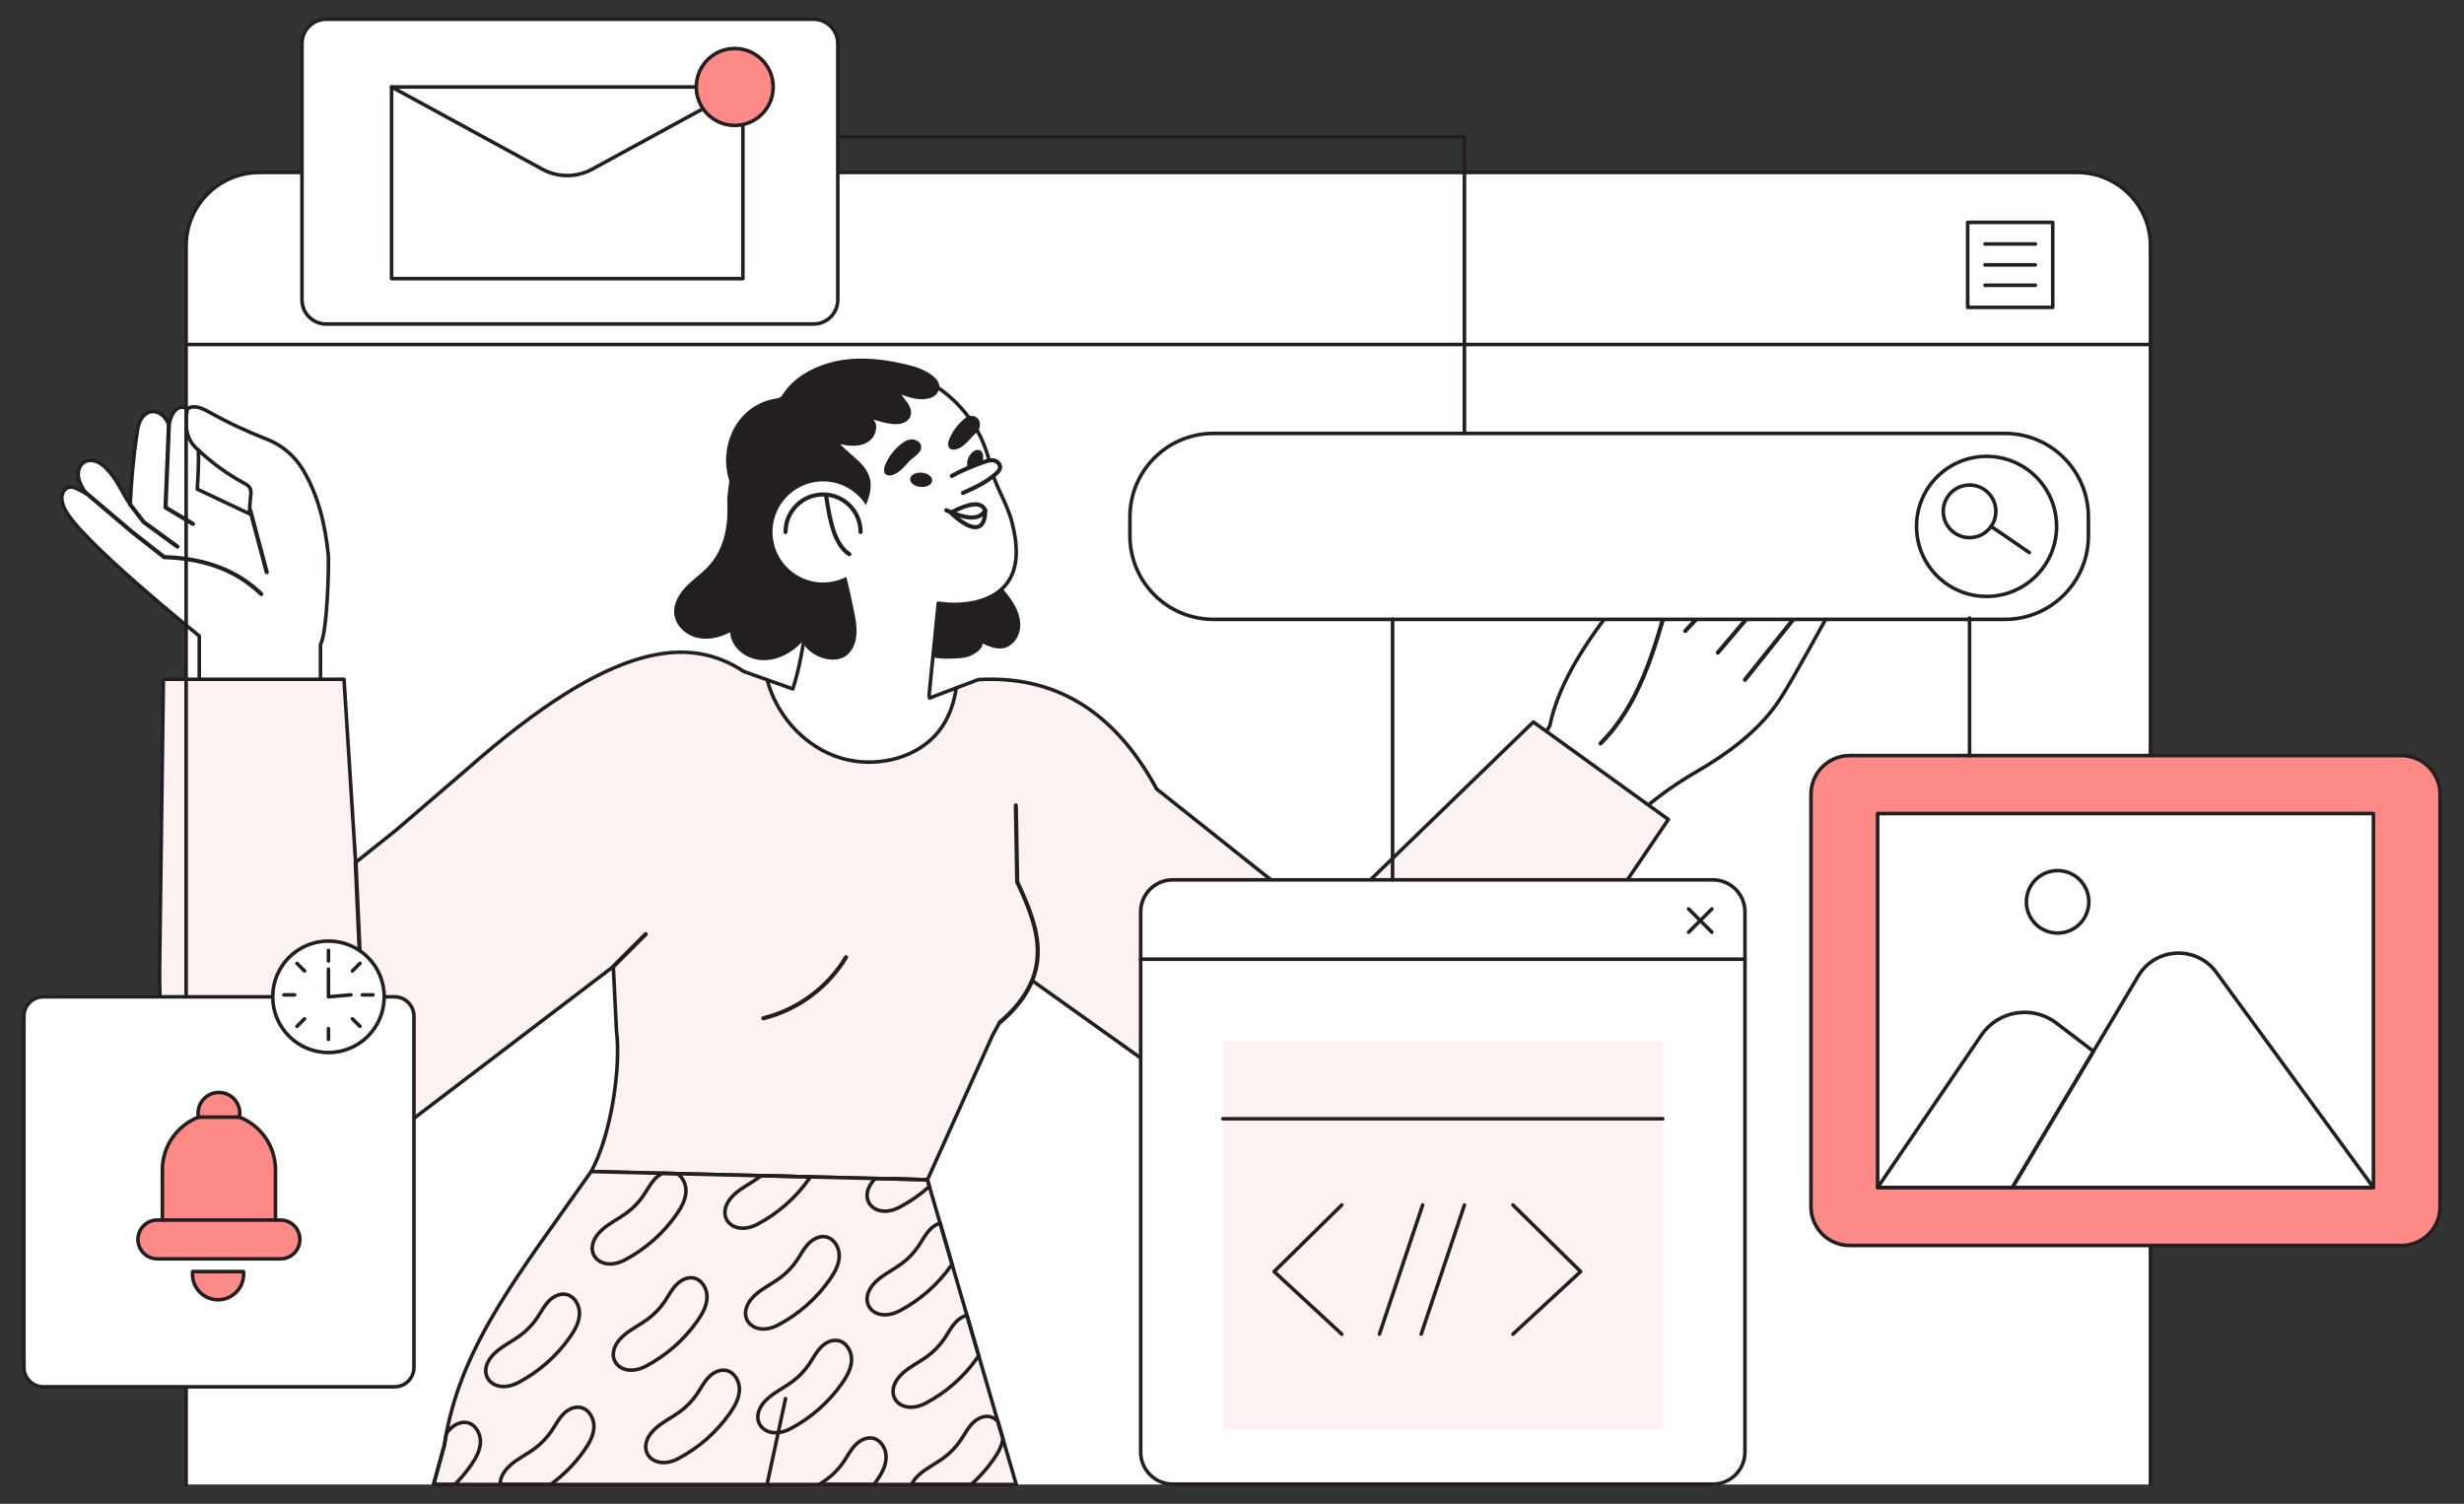 <svg xmlns="http://www.w3.org/2000/svg" viewBox="0 0 3440.89 2100"><rect x="0" y="0" width="3440.89" height="2100" fill="#333333" stroke="none"/><path fill="#fff" d="M259.94,2073.1V461.4V343.12c0-56.51,45.97-102.32,102.67-102.32h2537.76c56.71,0,102.67,45.81,102.67,102.32   V2073.1H259.94z" class="colorffffff svgShape"></path><path fill="#fff" d="M2545.11,827.72c-5.13-1.22-9.87,0.87-14.04,4.28c1.07-1.5,2.13-2.97,3.2-4.48    c6.39-8.95,12.92-18.47,14.06-29.4c1.13-10.93-5.27-23.47-16.14-25.12c-9.74-1.48-18.2,5.76-25.03,13.17    c0.72-1.52,1.42-3.04,2.09-4.59c3.97-9.23,6.06-21.97-2.26-27.61c-2.63-1.78-5.86-2.43-9.03-2.61    c-18.9-1.04-34.84,12.97-48.21,26.47c23.79-49.36-25.9-32.33-47.79-12.09c-20.04,18.53-39.26,37.86-57.85,57.81    c3.77-14.36,7.54-28.72,11.3-43.08c2.49-9.51,4.93-19.92,0.85-28.87c-4.07-8.95-17.8-13.6-23.85-5.85    c-21.75,27.88-43.51,55.75-65.26,83.63c-43.54,55.8-88.87,116.81-103.02,184.36c-12.09,19.07-22.94,38.93-32.41,59.43    l104.92,113.08c40.7-43.99,80.63-78.54,132.33-108.48c41.95-24.29,84.83-55.23,112.88-95.76c8.15-11.78,15.36-24.18,22.5-36.6    c15.11-26.31,29.93-52.79,44.45-79.43c3.57-6.55,7.21-13.42,7.49-20.88C2556.56,837.64,2552.37,829.45,2545.11,827.72z" class="colorffffff svgShape"></path><path fill="none" stroke="#231f1f" stroke-linecap="round" stroke-linejoin="round" stroke-miterlimit="10" stroke-width="4.998" d="M2545.11,827.72c-5.13-1.22-9.87,0.87-14.04,4.28c1.07-1.5,2.13-2.97,3.2-4.48    c6.39-8.95,12.92-18.47,14.06-29.4c1.13-10.93-5.27-23.47-16.14-25.12c-9.74-1.48-18.2,5.76-25.03,13.17    c0.72-1.52,1.42-3.04,2.09-4.59c3.97-9.23,6.06-21.97-2.26-27.61c-2.63-1.78-5.86-2.43-9.03-2.61    c-18.9-1.04-34.84,12.97-48.21,26.47c23.79-49.36-25.9-32.33-47.79-12.09c-20.04,18.53-39.26,37.86-57.85,57.81    c3.77-14.36,7.54-28.72,11.3-43.08c2.49-9.51,4.93-19.92,0.85-28.87c-4.07-8.95-17.8-13.6-23.85-5.85    c-21.75,27.88-43.51,55.75-65.26,83.63c-43.54,55.8-88.87,116.81-103.02,184.36c-12.09,19.07-22.94,38.93-32.41,59.43    l104.92,113.08c40.7-43.99,80.63-78.54,132.33-108.48c41.95-24.29,84.83-55.23,112.88-95.76c8.15-11.78,15.36-24.18,22.5-36.6    c15.11-26.31,29.93-52.79,44.45-79.43c3.57-6.55,7.21-13.42,7.49-20.88C2556.56,837.64,2552.37,829.45,2545.11,827.72z" class="colorStroke231f20 svgStroke"></path><line x1="2449.74" x2="2353.47" y1="777.82" y2="881.12" fill="none" stroke="#231f1f" stroke-linecap="round" stroke-linejoin="round" stroke-miterlimit="10" stroke-width="5.812" class="colorStroke231f20 svgStroke"></line><line x1="2534.27" x2="2436.77" y1="827.52" y2="949.28" fill="none" stroke="#231f1f" stroke-linecap="round" stroke-linejoin="round" stroke-miterlimit="10" stroke-width="5.812" class="colorStroke231f20 svgStroke"></line><line x1="2509.24" x2="2398.91" y1="781.58" y2="911.42" fill="none" stroke="#231f1f" stroke-linecap="round" stroke-linejoin="round" stroke-miterlimit="10" stroke-width="5.812" class="colorStroke231f20 svgStroke"></line><path fill="none" stroke="#231f1f" stroke-linecap="round" stroke-linejoin="round" stroke-miterlimit="10" stroke-width="5.812" d="M2329.81,837.78c-19.87,72.1-41.71,147.67-94.7,200.44" class="colorStroke231f20 svgStroke"></path><path fill="#fff" d="M458.4,774.61c-4.12-41.26-14-83.56-35.78-119.29c-11.47-18.82-28.68-33.51-49.18-41.59     c-27.5-10.84-53.75-22.78-80.26-37.68c-9.79-5.5-21.44-11.41-31.64-5.24c-2.97-1.73-6.29-2.54-9.69-1.8     c-5.92,1.28-9.99,6.78-12.36,12.35c-1.79,4.19-2.91,8.6-3.69,13.09c-0.46-1.65-0.99-3.29-1.7-4.87     c-4.12-9.31-14.24-16.83-24.15-14.47c-6.27,1.49-11.19,6.6-14.02,12.39c-2.83,5.79-3.86,12.27-4.8,18.64     c-4.7,31.89-7.76,64.03-9.17,96.24l-0.23,2.14c-10.01-14.45-16.66-31.55-28.48-45.11c-4.66-5.35-9.62-10.67-15.96-13.84     c-6.34-3.17-14.4-3.8-20.29,0.14c-6.45,4.32-8.73,13.07-7.47,20.73c1.26,7.66,5.39,14.5,9.54,21.07c0.38,0.6,0.76,1.18,1.14,1.78     c-3.79-2.33-7.7-4.49-11.76-6.42c-5.49-2.61-11.76-4.87-17.62,0.74c-1.44,1.37-2.55,3.08-3.26,4.93     c-2.64,6.9-0.64,14.09,2.09,20.6c17.51,41.79,188.61,178.99,188.61,178.99v78.91l169.28-2.55V899.8     C457.12,883.8,459.63,786.97,458.4,774.61z M340.9,674.78c2.79,1.52,5.72,3.09,7.5,5.72c2.67,3.96,2.05,9.18,1.48,13.92     c-0.92,7.63-1.35,15.42-1.28,23.22l-72.87-34.47l-0.27,0c1.35-18.13,1.91-36.32,1.68-54.5     C296.31,646.69,317.79,662.23,340.9,674.78z" class="colorffffff svgShape"></path><path fill="none" stroke="#231f1f" stroke-linecap="round" stroke-linejoin="round" stroke-miterlimit="10" stroke-width="4.998" d="M458.4,774.61c-4.12-41.26-14-83.56-35.78-119.29c-11.47-18.82-28.68-33.51-49.18-41.59     c-27.5-10.84-53.75-22.78-80.26-37.68c-9.79-5.5-21.44-11.41-31.64-5.24c-2.97-1.73-6.29-2.54-9.69-1.8     c-5.92,1.28-9.99,6.78-12.36,12.35c-1.79,4.19-2.91,8.6-3.69,13.09c-0.46-1.65-0.99-3.29-1.7-4.87     c-4.12-9.31-14.24-16.83-24.15-14.47c-6.27,1.49-11.19,6.6-14.02,12.39c-2.83,5.79-3.86,12.27-4.8,18.64     c-4.7,31.89-7.76,64.03-9.17,96.24l-0.23,2.14c-10.01-14.45-16.66-31.55-28.48-45.11c-4.66-5.35-9.62-10.67-15.96-13.84     c-6.34-3.17-14.4-3.8-20.29,0.14c-6.45,4.32-8.73,13.07-7.47,20.73c1.26,7.66,5.39,14.5,9.54,21.07c0.38,0.6,0.76,1.18,1.14,1.78     c-3.79-2.33-7.7-4.49-11.76-6.42c-5.49-2.61-11.76-4.87-17.62,0.74c-1.44,1.37-2.55,3.08-3.26,4.93     c-2.64,6.9-0.64,14.09,2.09,20.6c17.51,41.79,188.61,178.99,188.61,178.99v78.91l169.28-2.55V899.8     C457.12,883.8,459.63,786.97,458.4,774.61z M340.9,674.78c2.79,1.52,5.72,3.09,7.5,5.72c2.67,3.96,2.05,9.18,1.48,13.92     c-0.92,7.63-1.35,15.42-1.28,23.22l-72.87-34.47l-0.27,0c1.35-18.13,1.91-36.32,1.68-54.5     C296.31,646.69,317.79,662.23,340.9,674.78z" class="colorStroke231f20 svgStroke"></path><polyline fill="none" stroke="#231f20" stroke-linecap="round" stroke-linejoin="round" stroke-miterlimit="10" stroke-width="5.812" points="235.79 594.44 231.18 708.64 269.36 731.55"></polyline><polyline fill="none" stroke="#231f20" stroke-linecap="round" stroke-linejoin="round" stroke-miterlimit="10" stroke-width="5.812" points="247.72 763.37 200.63 729 181.74 704.51"></polyline><path fill="none" stroke="#231f1f" stroke-linecap="round" stroke-linejoin="round" stroke-miterlimit="10" stroke-width="5.812" d="M119.07,687.49l66.28,56.15l43.91,34.37c60.45,1.84,103.89,20.78,135.55,51.55" class="colorStroke231f20 svgStroke"></path><line x1="349.55" x2="372.46" y1="713.09" y2="799.01" fill="none" stroke="#231f1f" stroke-linecap="round" stroke-linejoin="round" stroke-miterlimit="10" stroke-width="5.812" class="colorStroke231f20 svgStroke"></line><path fill="none" stroke="#231f1f" stroke-linecap="round" stroke-linejoin="round" stroke-miterlimit="10" stroke-width="4.998" d="M277.14,628.68c-18.75-15.2-18.83-35.85-15.6-57.87" class="colorStroke231f20 svgStroke"></path><path fill="#fdf2f2" d="M2141.26,1008.22l-290.07,281.09l-235.98-187.48c-60.17-111.15-144.37-158.96-249.07-152.73l-67.85,25.63    l-189.53-12.04l-70.13-25.04c-75.15-49.18-180.44-45.39-387.57,137.47l-97.14,83.45l-57.3,45.78l-16.24-255.78H228.14    l-5.27,401.69c-0.72,54.9,4.15,109.75,15.08,163.56c4.59,22.6,9.79,42.47,16.24,54.54c45.58,85.27,120.68,111.08,256.17,44.9    l346.12-263.49c2.38,50.01,4.26,88.8,4.43,90.14c6.51,51-7.84,146.71-35.43,196.14l130.54,3.19l94.92,2.29l244.22,5.96    l90.87-201.6l4.34-7.93l5.31-9.65c2.99-2.52,5.83-5.04,8.53-7.58c18.46-17.23,30.27-34.37,37.14-51.43l282.83,201.81    c137.28,78.03,261.64,46.64,374.1-85.53l231.56-341.26L2141.26,1008.22z" class="colorc3c0ff svgShape"></path><path fill="none" stroke="#231f1f" stroke-linecap="round" stroke-linejoin="round" stroke-miterlimit="10" stroke-width="4.998" d="M1335.36,960.72l30.78-11.62c104.7-6.22,188.9,41.59,249.09,152.74l235.96,187.48l290.07-281.08    l188.55,136.11l-231.54,341.24c-112.46,132.18-236.83,163.57-374.11,85.54l-282.82-201.81c-6.88,17.05-18.69,34.2-37.14,51.44    c-2.69,2.53-5.54,5.05-8.54,7.58l-5.31,9.64l-4.33,7.93l-90.87,201.6l-244.22-5.96l-94.92-2.29l-130.54-3.18    c27.6-49.45,41.94-145.16,35.44-196.15c-0.16-1.33-2.06-40.14-4.44-90.15l-346.11,263.49c-135.5,66.17-210.58,40.37-256.17-44.89    c-6.43-12.07-11.65-31.95-16.23-54.55c-10.92-53.8-15.79-108.65-15.06-163.55l5.26-401.71h252.24l16.23,255.8l57.31-45.8    l97.12-83.46c207.15-182.84,312.43-186.63,387.58-137.47l32.65,11.67" class="colorStroke231f20 svgStroke"></path><path fill="#fdf2f2" d="M1419.16,2073.1H605.48l15.03-54.83c0.85-5.61,1.8-11.15,2.84-16.65c0-0.01,0-0.01,0-0.01     c24.41-127.88,103.12-224.84,202.13-365.57l99.69,2.44h0.01l20.52,0.51l14.45,0.35l102.91,2.51l68.62,1.67l90.74,2.2l72.73,1.78     l2.72,9.33l14.92,51.22l16.74,57.45l20.76,71.25v0.01l16.44,56.42l26.77,91.85l7,24.02L1419.16,2073.1z" class="colorc3c0ff svgShape"></path><path fill="none" stroke="#231f1f" stroke-linecap="round" stroke-linejoin="round" stroke-miterlimit="10" stroke-width="4.998" d="M1419.16,2073.1H605.48l15.03-54.83c0.85-5.61,1.8-11.15,2.84-16.65c0-0.01,0-0.01,0-0.01     c24.41-127.88,103.12-224.84,202.13-365.57l99.69,2.44h0.01l20.52,0.51l14.45,0.35l102.91,2.51l68.62,1.67l90.74,2.2l72.73,1.78     l2.72,9.33l14.92,51.22l16.74,57.45l20.76,71.25v0.01l16.44,56.42l26.77,91.85l7,24.02L1419.16,2073.1z" class="colorStroke231f20 svgStroke"></path><path fill="#f93d38" d="M858.53,1436.59" class="colorf99338 svgShape"></path><path fill="none" stroke="#231f1f" stroke-linecap="round" stroke-linejoin="round" stroke-miterlimit="10" stroke-width="5.812" d="M1418.57,1124.75l1.91,106.92c30.74,64.96,54,130.04-24.82,196.65" class="colorStroke231f20 svgStroke"></path><path fill="none" stroke="#231f1f" stroke-linecap="round" stroke-linejoin="round" stroke-miterlimit="10" stroke-width="5.812" d="M1181.44,1336.72c-25.16,42.16-67.71,73.58-115.41,85.22" class="colorStroke231f20 svgStroke"></path><line x1="856.47" x2="901.71" y1="1349.76" y2="1304.52" fill="none" stroke="#231f1f" stroke-linecap="round" stroke-linejoin="round" stroke-miterlimit="10" stroke-width="5.812" class="colorStroke231f20 svgStroke"></line><line x1="496.62" x2="508.56" y1="1204.35" y2="1469.22" fill="none" stroke="#231f1f" stroke-linecap="round" stroke-linejoin="round" stroke-miterlimit="10" stroke-width="5.812" class="colorStroke231f20 svgStroke"></line><line x1="1851.2" x2="1748.35" y1="1289.31" y2="1411.89" fill="none" stroke="#231f1f" stroke-linecap="round" stroke-linejoin="round" stroke-miterlimit="10" stroke-width="5.812" class="colorStroke231f20 svgStroke"></line><line x1="1071.28" x2="1096.97" y1="2072.57" y2="1953.09" fill="none" stroke="#231f1f" stroke-linecap="round" stroke-linejoin="round" stroke-miterlimit="10" stroke-width="4.998" class="colorStroke231f20 svgStroke"></line><path fill="none" stroke="#231f1f" stroke-linecap="round" stroke-linejoin="round" stroke-miterlimit="10" stroke-width="4.998" d="M829.4,1992.31c-0.23,12.01-6.43,23.06-13.32,32.88c-12.92,18.44-28.94,34.67-47.14,47.91h-70.4     c-0.31-8.15,3.76-17.69,13.92-26.8c10.27-9.22,23.04-15.16,34.14-23.38c9.13-6.75,17.1-15.04,23.5-24.42     c5.19-7.62,9.38-15.99,15.65-22.76c6.26-6.76,15.35-11.85,24.44-10.32C822.03,1967.42,829.64,1980.3,829.4,1992.31z" class="colorStroke231f20 svgStroke"></path><path fill="none" stroke="#231f1f" stroke-linecap="round" stroke-linejoin="round" stroke-miterlimit="10" stroke-width="4.998" d="M915.64,1994.56c10.28-9.22,23.04-15.16,34.14-23.37c9.12-6.75,17.1-15.05,23.5-24.42     c5.19-7.62,9.39-15.99,15.65-22.76c6.26-6.76,15.34-11.86,24.44-10.33c11.84,1.99,19.45,14.88,19.22,26.88     c-0.23,12.01-6.43,23.05-13.32,32.89c-18.57,26.49-43.55,48.46-72.19,63.49C911.41,2055.65,883.96,2022.97,915.64,1994.56z" class="colorStroke231f20 svgStroke"></path><path fill="none" stroke="#231f1f" stroke-linecap="round" stroke-linejoin="round" stroke-miterlimit="10" stroke-width="4.998" d="M692.28,1888.39c10.28-9.22,23.04-15.16,34.14-23.37c9.12-6.75,17.1-15.05,23.5-24.42     c5.19-7.62,9.39-15.99,15.65-22.76c6.26-6.76,15.34-11.86,24.44-10.33c11.84,1.99,19.45,14.88,19.22,26.88     c-0.23,12.01-6.43,23.05-13.32,32.89c-18.57,26.49-43.55,48.46-72.19,63.49C688.05,1949.48,660.6,1916.8,692.28,1888.39z" class="colorStroke231f20 svgStroke"></path><path fill="none" stroke="#231f1f" stroke-linecap="round" stroke-linejoin="round" stroke-miterlimit="10" stroke-width="4.998" d="M957.92,1663.2c-0.24,12.01-6.44,23.06-13.33,32.88c-18.56,26.5-43.54,48.46-72.19,63.5     c-35.65,18.71-63.1-13.97-31.43-42.38c10.28-9.22,23.04-15.16,34.14-23.37c9.13-6.76,17.1-15.05,23.5-24.43     c5.2-7.62,9.38-15.99,15.66-22.76c3.07-3.31,6.81-6.22,10.9-8.15h0.01l20.52,0.51C953.44,1643.81,958.09,1653.77,957.92,1663.2z" class="colorStroke231f20 svgStroke"></path><path fill="none" stroke="#231f1f" stroke-linecap="round" stroke-linejoin="round" stroke-miterlimit="10" stroke-width="4.998" d="M1055.04,1808.05c10.28-9.22,23.04-15.16,34.14-23.37c9.12-6.75,17.1-15.05,23.5-24.42     c5.19-7.62,9.39-15.99,15.65-22.76c6.26-6.76,15.34-11.86,24.44-10.33c11.84,1.99,19.45,14.88,19.22,26.88     c-0.23,12.01-6.43,23.05-13.32,32.89c-18.57,26.49-43.55,48.46-72.19,63.49C1050.81,1869.14,1023.37,1836.45,1055.04,1808.05z" class="colorStroke231f20 svgStroke"></path><path fill="none" stroke="#231f1f" stroke-linecap="round" stroke-linejoin="round" stroke-miterlimit="10" stroke-width="4.998" d="M1297.86,1656.84c-12.61,11.34-26.62,21.12-41.64,29.01c-34.71,18.22-61.66-12.29-33.8-40.12l72.73,1.78     L1297.86,1656.84z" class="colorStroke231f20 svgStroke"></path><path fill="none" stroke="#231f1f" stroke-linecap="round" stroke-linejoin="round" stroke-miterlimit="10" stroke-width="4.998" d="M1072.22,1952.91c10.28-9.22,23.04-15.16,34.14-23.37c9.12-6.75,17.1-15.05,23.5-24.42     c5.19-7.62,9.39-15.99,15.65-22.76c6.26-6.76,15.34-11.86,24.44-10.33c11.84,1.99,19.45,14.88,19.22,26.88     c-0.23,12.01-6.43,23.05-13.32,32.89c-18.57,26.49-43.55,48.46-72.19,63.49C1067.99,2014,1040.55,1981.32,1072.22,1952.91z" class="colorStroke231f20 svgStroke"></path><path fill="none" stroke="#231f1f" stroke-linecap="round" stroke-linejoin="round" stroke-miterlimit="10" stroke-width="4.998" d="M1329.53,1765.51c-0.36,0.55-0.73,1.07-1.11,1.61c-18.57,26.49-43.55,48.45-72.2,63.49     c-35.65,18.71-63.1-13.97-31.43-42.38c10.28-9.21,23.05-15.16,34.15-23.37c9.13-6.76,17.1-15.05,23.49-24.43     c5.2-7.62,9.39-15.99,15.66-22.75c4-4.32,9.14-7.96,14.7-9.62L1329.53,1765.51z" class="colorStroke231f20 svgStroke"></path><path fill="none" stroke="#231f1f" stroke-linecap="round" stroke-linejoin="round" stroke-miterlimit="10" stroke-width="4.998" d="M1366.73,1893.19c-0.66,1-1.34,1.99-2.03,2.97c-18.57,26.5-43.54,48.46-72.19,63.5     c-35.66,18.71-63.11-13.97-31.43-42.38c10.27-9.22,23.04-15.16,34.14-23.37c9.13-6.76,17.1-15.05,23.5-24.43     c5.19-7.62,9.38-15.99,15.65-22.76c4.29-4.63,9.89-8.47,15.92-9.94L1366.73,1893.19z" class="colorStroke231f20 svgStroke"></path><path fill="none" stroke="#231f1f" stroke-linecap="round" stroke-linejoin="round" stroke-miterlimit="10" stroke-width="4.998" d="M1400.5,2009.06c-1.33,10.48-6.9,20.17-13.03,28.91c-9.02,12.87-19.55,24.68-31.29,35.14h-83.34     c2.24-4.63,5.84-9.38,11.02-14.02c10.28-9.22,23.04-15.16,34.14-23.38c9.13-6.75,17.1-15.05,23.5-24.42     c5.2-7.62,9.38-15.99,15.65-22.76c6.27-6.76,15.35-11.85,24.44-10.32c4.72,0.8,8.77,3.33,11.93,6.84L1400.5,2009.06z" class="colorStroke231f20 svgStroke"></path><path fill="none" stroke="#231f1f" stroke-linecap="round" stroke-linejoin="round" stroke-miterlimit="10" stroke-width="4.998" d="M1237.43,2035.21c-0.23,12.01-6.43,23.06-13.32,32.89c-1.19,1.68-2.4,3.36-3.63,5.01h-76.73     c3.71-2.31,7.38-4.68,10.88-7.28c9.13-6.75,17.1-15.05,23.5-24.42c5.19-7.62,9.38-15.99,15.65-22.76     c6.26-6.77,15.35-11.85,24.43-10.32C1230.05,2010.32,1237.65,2023.2,1237.43,2035.21z" class="colorStroke231f20 svgStroke"></path><path fill="none" stroke="#231f1f" stroke-linecap="round" stroke-linejoin="round" stroke-miterlimit="10" stroke-width="4.998" d="M870.4,1865.52c10.28-9.22,23.04-15.16,34.14-23.37c9.12-6.75,17.1-15.05,23.5-24.42     c5.19-7.62,9.39-15.99,15.65-22.76c6.26-6.76,15.34-11.86,24.44-10.33c11.84,1.99,19.45,14.88,19.22,26.88     c-0.23,12.01-6.43,23.05-13.32,32.89c-18.57,26.49-43.55,48.46-72.19,63.49C866.17,1926.61,838.72,1893.93,870.4,1865.52z" class="colorStroke231f20 svgStroke"></path><path fill="none" stroke="#231f1f" stroke-linecap="round" stroke-linejoin="round" stroke-miterlimit="10" stroke-width="4.998" d="M1131.68,1643.53c-0.6,0.89-1.2,1.77-1.81,2.64c-18.57,26.49-43.55,48.45-72.19,63.49     c-35.66,18.72-63.11-13.97-31.43-42.37c10.27-9.22,23.04-15.17,34.14-23.38c0.9-0.66,1.79-1.34,2.67-2.05L1131.68,1643.53z" class="colorStroke231f20 svgStroke"></path><path fill="none" stroke="#231f1f" stroke-linecap="round" stroke-linejoin="round" stroke-miterlimit="10" stroke-width="4.998" d="M670.92,2013.43c-0.24,12.01-6.44,23.06-13.33,32.88c-6.7,9.56-14.22,18.53-22.46,26.79h-29.65l15.03-54.83     c0.85-5.61,1.8-11.15,2.84-16.65c0-0.01,0-0.01,0-0.01c1.23-1.64,2.52-3.23,3.92-4.74c6.26-6.76,15.34-11.85,24.43-10.32     C663.54,1988.55,671.15,2001.42,670.92,2013.43z" class="colorStroke231f20 svgStroke"></path><path fill="#231f1f" d="M1349.62,721.47c6.34,32.3,20.46,63.04,40.83,88.88c8.01,10.16,17,19.62,23.91,30.56    c6.91,10.94,11.7,23.85,10.12,36.69c-1.58,12.85-10.81,25.26-23.54,27.59c-9.83,1.8-19.66-2.38-28.79-6.46    c0.11,7.37-9.78,13.83-16.46,16.92c-6.69,3.09-14.26,3.51-21.62,3.87c-15.8,0.78-32.99,1.16-45.75-8.19    c-11.56-8.48-16.75-23.11-19.6-37.16c-7.19-35.5-3.27-73.17,11.09-106.42c5.77-13.37,13.43-26.32,24.75-35.47    C1315.89,723.13,1335.63,717.41,1349.62,721.47z" class="color231f20 svgShape"></path><path fill="#fff" d="M1413.02,728.74c-7.18-27.74-24.35-51.25-30.28-79.31c-3.51-16.55-9.37-32.23-17.22-46.66    c-4.09-7.5-8.72-14.68-13.83-21.49c-24.03-31.98-58.8-55.54-98.93-65.63c-12.86-3.24-17.2-2.54-30.83-1.77    c-48.21,2.67-90.28,23.56-117.08,65.21c-7.9,12.29-15.28,29.36-20.89,47.78c-13.21,43.45,5.68,90.26,44.89,113.16l6.07,3.55    c-3.12,84.25-9.59,162.26-27.76,218.54l-35.87-12.81c12.47,47.18,47.76,88.44,93.47,106.05c53.17,20.51,121.3,5.52,152.11-42.41    c10.15-15.77,15.74-33.64,18.5-52.23l-37.07,14.01l-0.23-0.01c-0.13-1.51-0.31-3.04-0.55-4.62l12.78-127.68    c10.17,1.48,20.48,2,30.75,1.45c25.08-1.35,51.57-10.05,66.1-30.56C1424.01,789.49,1420.32,757.01,1413.02,728.74z" class="colorffffff svgShape"></path><path fill="none" stroke="#231f1f" stroke-linecap="round" stroke-linejoin="round" stroke-miterlimit="10" stroke-width="4.998" d="M1413.02,728.74c-7.18-27.74-24.35-51.25-30.28-79.31c-3.51-16.55-9.37-32.23-17.22-46.66    c-4.09-7.5-8.72-14.68-13.83-21.49c-24.03-31.98-58.8-55.54-98.93-65.63c-12.86-3.24-17.2-2.54-30.83-1.77    c-48.21,2.67-90.28,23.56-117.08,65.21c-7.9,12.29-15.28,29.36-20.89,47.78c-13.21,43.45,5.68,90.26,44.89,113.16l6.07,3.55    c-3.12,84.25-9.59,162.26-27.76,218.54l-35.87-12.81c12.47,47.18,47.76,88.44,93.47,106.05c53.17,20.51,121.3,5.52,152.11-42.41    c10.15-15.77,15.74-33.64,18.5-52.23l-37.07,14.01l-0.23-0.01c-0.13-1.51-0.31-3.04-0.55-4.62l12.78-127.68    c10.17,1.48,20.48,2,30.75,1.45c25.08-1.35,51.57-10.05,66.1-30.56C1424.01,789.49,1420.32,757.01,1413.02,728.74z" class="colorStroke231f20 svgStroke"></path><path fill="none" stroke="#231f1f" stroke-linecap="round" stroke-linejoin="round" stroke-miterlimit="10" stroke-width="5.812" d="M1375.8,712.68c0.15,33.62-22.33,28.02-48.05,3.2C1352.79,702.8,1370.38,699.63,1375.8,712.68z" class="colorStroke231f20 svgStroke"></path><path fill="none" stroke="#231f1f" stroke-linecap="round" stroke-linejoin="round" stroke-miterlimit="10" stroke-width="5.812" d="M1375.8,712.68c-8.23,14.86-27.8,11.78-54.38-0.12" class="colorStroke231f20 svgStroke"></path><path fill="#231f1f" d="M1285.58,679.99c8.5,0.71,15.77-3.18,16.23-8.69c0.46-5.51-6.06-10.56-14.57-11.27s-15.77,3.18-16.23,8.69    C1270.55,674.24,1277.07,679.28,1285.58,679.99z" class="color231f20 svgShape"></path><ellipse cx="1361.7" cy="642.74" fill="#231f1f" class="color231f20 svgShape" rx="15.45" ry="10.02" transform="rotate(-63.991 1361.8 642.747)"></ellipse><path fill="#231f1f" d="M1269.35,644.57c-7.03,7.59-13.87,16.52-23.92,19c-2.84,0.7-6.12,0.74-8.4-1.1    c-3.73-3.02-2.67-8.94-0.83-13.37c4.66-11.19,12.19-21.16,21.67-28.71c3.73-2.97,7.87-5.61,12.54-6.55    c7.92-1.59,18.03,3.85,15.64,13.25C1284.34,633.86,1273.96,639.6,1269.35,644.57z" class="color231f20 svgShape"></path><path fill="#231f1f" d="M1326.55,626.4c2.29,1.84,5.56,1.82,8.4,1.12c10.05-2.49,16.9-11.42,23.93-19.02    c1.7-1.79,4.14-3.71,6.63-5.73c7.62-13.51-0.82-24.9-13.83-21.49c-1.5,0.9-2.92,1.94-4.29,3.04c-9.47,7.55-17,17.52-21.66,28.71    C1323.88,617.47,1322.83,623.38,1326.55,626.4z" class="color231f20 svgShape"></path><path fill="#231f1f" d="M1023.98,686.68c-3.4-7.82-6.11-15.92-7.91-24.29c-10.11-47.04,16.86-97.27,66.38-105.56    c2.49-0.42,5.1-0.76,7.19-2.18c1.9-1.29,3.13-3.32,4.39-5.23c13.98-21.29,38.68-35.31,62.73-42.37    c38.41-11.27,79.82-5.89,118.5,4.39c13.46,3.58,48.8,19.35,32.36,38.99c-2.92,3.49-7.4,5.31-11.86,6.23    c-12.38,2.53-25.18-1.02-36.98-5.53c2.96,4.67,7.08,8.74,9.91,13.49c2.83,4.75,4.63,10.54,2.99,15.82    c-1.55,5-6.02,8.72-10.96,10.44c-4.95,1.72-10.33,1.68-15.54,1.08c-8.86-1.02-17.46-3.57-26-6.12c6.53,5.43,5.02,16.35,0.59,23.6    c-4.43,7.25-12.78,11.39-21.19,12.62c-8.4,1.23-16.95-0.1-25.3-1.65c8.72,8.97,17.5,15.45,26.48,24.16    c32,31.05,8.24,56.4-1.7,91.6c-11.7,41.45-26.62,82.8-52.71,117.57c-3.34,4.45-7.61,9.16-13.17,9.22    c-6.02,0.06-10.53-5.34-13.69-10.47c-14.65-23.75-20.51-51.99-34.27-76.27c-9.32-16.46-22.04-30.68-33.52-45.71    C1040.31,716.91,1030.78,702.33,1023.98,686.68z" class="color231f20 svgShape"></path><path fill="#231f1f" d="M1157.53,738.47c-6.64-13.73-14.28-26.62-23.03-37.99c-16.41-21.31-36.67-30.46-57.56-45.58    c-18.38-13.3-30.55-32.83-51.19-44.97c2.45,1.44-10.74,78.06-10.17,90.09c1.57,32.77-3.09,65.59-26.3,90.68    c-9.55,10.32-21.34,18.32-31.13,28.41s-17.76,23.33-16.68,37.34c1.26,16.26,15.11,29.77,30.89,33.89    c15.78,4.12,32.79,0.17,47.25-7.37c1.48,21.97,22.21,37.63,44.2,38.87s43.11-10.69,57.87-27.03c0.67,6.44,4.56,10.48,9.55,14.62    c14.45,11.98,40.93,18.15,54.91,2.23c17.14-19.52,8.01-49.71,3.47-72.33C1183.11,806.92,1172.99,770.42,1157.53,738.47z" class="color231f20 svgShape"></path><circle cx="1149.37" cy="742.91" r="70.64" fill="#fff" class="colorffffff svgShape" transform="rotate(-13.286 1149.108 742.785)"></circle><path fill="none" stroke="#231f1f" stroke-linecap="round" stroke-linejoin="round" stroke-miterlimit="10" stroke-width="5.812" d="M1201.77,742.91c0-28.94-23.46-52.4-52.4-52.4s-52.4,23.46-52.4,52.4" class="colorStroke231f20 svgStroke"></path><path fill="none" stroke="#231f1f" stroke-linecap="round" stroke-linejoin="round" stroke-miterlimit="10" stroke-width="5.812" d="M1153.82,693.27c5.15,35.94,12.5,68.33,32.24,80.61" class="colorStroke231f20 svgStroke"></path><path fill="#fff" d="M1329.31,664.56c13.81-7.83,28.68-13.6,43.6-19.03c4.61-1.68,9.46-3.35,14.31-2.61    c4.85,0.74,9.57,4.76,9.3,9.65c-0.21,3.83-3.23,6.86-6.15,9.35c-13.41,11.49-24.62,17.02-45.56,26.46L1329.31,664.56z" class="colorffffff svgShape"></path><path fill="none" stroke="#231f1f" stroke-linecap="round" stroke-linejoin="round" stroke-miterlimit="10" stroke-width="5.812" d="M1329.31,664.56c13.81-7.83,28.68-13.6,43.6-19.03c4.61-1.68,9.46-3.35,14.31-2.61    c4.85,0.74,9.57,4.76,9.3,9.65c-0.21,3.83-3.23,6.86-6.15,9.35c-13.41,11.49-24.62,17.02-45.56,26.46" class="colorStroke231f20 svgStroke"></path><path fill="#fff" d="M2392,2072.57h-754.32c-24.73,0-44.77-20.04-44.77-44.77v-754.32c0-24.73,20.04-44.77,44.77-44.77H2392   c24.73,0,44.77,20.04,44.77,44.77v754.32C2436.77,2052.52,2416.73,2072.57,2392,2072.57z" class="colorffffff svgShape"></path><path fill="none" stroke="#231f1f" stroke-linecap="round" stroke-linejoin="round" stroke-miterlimit="10" stroke-width="4.998" d="M2392,2072.57h-754.32c-24.73,0-44.77-20.04-44.77-44.77v-754.32c0-24.73,20.04-44.77,44.77-44.77H2392   c24.73,0,44.77,20.04,44.77,44.77v754.32C2436.77,2052.52,2416.73,2072.57,2392,2072.57z" class="colorStroke231f20 svgStroke"></path><rect width="614.2" height="543.03" x="1707.74" y="1453.81" fill="#fdf2f2" class="colorc3c0ff svgShape"></rect><line x1="1707.74" x2="2321.94" y1="1562.33" y2="1562.33" fill="none" stroke="#231f1f" stroke-linecap="round" stroke-linejoin="round" stroke-miterlimit="10" stroke-width="4.998" class="colorStroke231f20 svgStroke"></line><line x1="1592.91" x2="2436.77" y1="1339.53" y2="1339.53" fill="none" stroke="#231f1f" stroke-linecap="round" stroke-linejoin="round" stroke-miterlimit="10" stroke-width="4.998" class="colorStroke231f20 svgStroke"></line><line x1="2390.58" x2="2358.11" y1="1269.34" y2="1301.81" fill="none" stroke="#231f1f" stroke-linecap="round" stroke-linejoin="round" stroke-miterlimit="10" stroke-width="4.998" class="colorStroke231f20 svgStroke"></line><line x1="2390.58" x2="2358.11" y1="1301.81" y2="1269.34" fill="none" stroke="#231f1f" stroke-linecap="round" stroke-linejoin="round" stroke-miterlimit="10" stroke-width="4.998" class="colorStroke231f20 svgStroke"></line><path fill="none" stroke="#231f1f" stroke-linecap="round" stroke-linejoin="round" stroke-miterlimit="10" stroke-width="4.998" d="M259.94,2073.1V461.4V343.12c0-56.51,45.97-102.32,102.67-102.32h2537.76c56.71,0,102.67,45.81,102.67,102.32   V2073.1" class="colorStroke231f20 svgStroke"></path><path fill="#fff" d="M2799.76,864.94H1694.54c-64.41,0-116.63-52.22-116.63-116.63v-26.4c0-64.41,52.22-116.63,116.63-116.63    h1105.21c64.41,0,116.63,52.22,116.63,116.63v26.4C2916.39,812.72,2864.17,864.94,2799.76,864.94z" class="colorffffff svgShape"></path><path fill="none" stroke="#231f1f" stroke-linecap="round" stroke-linejoin="round" stroke-miterlimit="10" stroke-width="4.998" d="M2799.76,864.94H1694.54c-64.41,0-116.63-52.22-116.63-116.63v-26.4c0-64.41,52.22-116.63,116.63-116.63    h1105.21c64.41,0,116.63,52.22,116.63,116.63v26.4C2916.39,812.72,2864.17,864.94,2799.76,864.94z" class="colorStroke231f20 svgStroke"></path><circle cx="2774.17" cy="735.11" r="97.79" fill="none" stroke="#231f1f" stroke-linecap="round" stroke-linejoin="round" stroke-miterlimit="10" stroke-width="4.998" class="colorStroke231f20 svgStroke"></circle><circle cx="2750.42" cy="714.07" r="36.73" fill="none" stroke="#231f1f" stroke-linecap="round" stroke-linejoin="round" stroke-miterlimit="10" stroke-width="4.998" class="colorStroke231f20 svgStroke"></circle><line x1="2780.51" x2="2833.85" y1="735.11" y2="771.65" fill="none" stroke="#231f1f" stroke-linecap="round" stroke-linejoin="round" stroke-miterlimit="10" stroke-width="4.998" class="colorStroke231f20 svgStroke"></line><path fill="#fff" d="M1136.13,452.48H455.51c-18.68,0-33.82-15.14-33.82-33.82V60.71c0-18.68,15.14-33.82,33.82-33.82h680.62   c18.68,0,33.82,15.14,33.82,33.82v357.95C1169.95,437.34,1154.81,452.48,1136.13,452.48z" class="colorffffff svgShape"></path><path fill="none" stroke="#231f1f" stroke-linecap="round" stroke-linejoin="round" stroke-miterlimit="10" stroke-width="4.998" d="M1136.13,452.48H455.51c-18.68,0-33.82-15.14-33.82-33.82V60.71c0-18.68,15.14-33.82,33.82-33.82h680.62   c18.68,0,33.82,15.14,33.82,33.82v357.95C1169.95,437.34,1154.81,452.48,1136.13,452.48z" class="colorStroke231f20 svgStroke"></path><rect width="490.63" height="267.67" x="546.81" y="121.44" fill="#fff" class="colorffffff svgShape"></rect><rect width="490.63" height="267.67" x="546.81" y="121.44" fill="none" stroke="#231f1f" stroke-linecap="round" stroke-linejoin="round" stroke-miterlimit="10" stroke-width="4.998" class="colorStroke231f20 svgStroke"></rect><path fill="none" stroke="#231f1f" stroke-linecap="round" stroke-linejoin="round" stroke-miterlimit="10" stroke-width="4.998" d="M1033.84,123.4L826.92,236.29c-21.69,11.83-47.9,11.83-69.59,0L546.81,121.44" class="colorStroke231f20 svgStroke"></path><circle cx="1026.06" cy="121.44" r="53.7" fill="#fd8a87" class="colorffad83 svgShape" transform="rotate(-45.001 1026.062 121.453)"></circle><circle cx="1026.06" cy="121.44" r="53.7" fill="none" stroke="#231f1f" stroke-linecap="round" stroke-linejoin="round" stroke-miterlimit="10" stroke-width="4.998" class="colorStroke231f20 svgStroke" transform="rotate(-45.001 1026.062 121.453)"></circle><path fill="#fd8a87" d="M3353.36,1739.32h-770.28c-29.9,0-54.13-24.23-54.13-54.13v-575.91c0-29.9,24.23-54.13,54.13-54.13h770.28    c29.9,0,54.13,24.23,54.13,54.13v575.91C3407.49,1715.08,3383.25,1739.32,3353.36,1739.32z" class="colorffad83 svgShape"></path><path fill="none" stroke="#231f1f" stroke-linecap="round" stroke-linejoin="round" stroke-miterlimit="10" stroke-width="4.998" d="M3353.36,1739.32h-770.28c-29.9,0-54.13-24.23-54.13-54.13v-575.91c0-29.9,24.23-54.13,54.13-54.13h770.28    c29.9,0,54.13,24.23,54.13,54.13v575.91C3407.49,1715.08,3383.25,1739.32,3353.36,1739.32z" class="colorStroke231f20 svgStroke"></path><rect width="692.37" height="522.28" x="2622.04" y="1136.1" fill="#fff" class="colorffffff svgShape"></rect><rect width="692.37" height="522.28" x="2622.04" y="1136.1" fill="none" stroke="#231f1f" stroke-linecap="round" stroke-linejoin="round" stroke-miterlimit="10" stroke-width="4.998" class="colorStroke231f20 svgStroke"></rect><path fill="none" stroke="#231f1f" stroke-linecap="round" stroke-linejoin="round" stroke-miterlimit="10" stroke-width="4.998" d="M3314.41,1658.37l-219.49-300.55c-27.63-37.83-84.92-35.14-108.87,5.12l-175.82,295.43H3314.41z" class="colorStroke231f20 svgStroke"></path><path fill="none" stroke="#231f1f" stroke-linecap="round" stroke-linejoin="round" stroke-miterlimit="10" stroke-width="4.998" d="M2622.04,1658.37l144.73-212.63c23.62-34.7,71.52-42.47,104.9-17.03l51.76,39.46l-113.19,190.2H2622.04z" class="colorStroke231f20 svgStroke"></path><circle cx="2873.32" cy="1259.42" r="43.61" fill="none" stroke="#231f1f" stroke-linecap="round" stroke-linejoin="round" stroke-miterlimit="10" stroke-width="4.998" class="colorStroke231f20 svgStroke" transform="rotate(-80.781 2873.343 1259.375)"></circle><g class="color000000 svgShape"><polyline fill="none" stroke="#231f20" stroke-linecap="round" stroke-linejoin="round" stroke-miterlimit="10" stroke-width="4.998" points="1873.78 1682.73 1779.23 1775.74 1873.78 1863.13"></polyline><polyline fill="none" stroke="#231f20" stroke-linecap="round" stroke-linejoin="round" stroke-miterlimit="10" stroke-width="4.998" points="2112.76 1682.73 2207.31 1775.74 2112.76 1863.13"></polyline><line x1="1926.3" x2="1986.7" y1="1863.13" y2="1682.73" fill="none" stroke="#231f1f" stroke-linecap="round" stroke-linejoin="round" stroke-miterlimit="10" stroke-width="4.998" class="colorStroke231f20 svgStroke"></line><line x1="1984.64" x2="2045.04" y1="1863.13" y2="1682.73" fill="none" stroke="#231f1f" stroke-linecap="round" stroke-linejoin="round" stroke-miterlimit="10" stroke-width="4.998" class="colorStroke231f20 svgStroke"></line></g><line x1="1944.69" x2="1944.69" y1="864.94" y2="1228.71" fill="none" stroke="#231f1f" stroke-linecap="round" stroke-linejoin="round" stroke-miterlimit="10" stroke-width="4.998" class="colorStroke231f20 svgStroke"></line><line x1="2750.42" x2="2750.42" y1="862.98" y2="1055.15" fill="none" stroke="#231f1f" stroke-linecap="round" stroke-linejoin="round" stroke-miterlimit="10" stroke-width="4.998" class="colorStroke231f20 svgStroke"></line><polyline fill="none" stroke="#231f20" stroke-linecap="round" stroke-linejoin="round" stroke-miterlimit="10" stroke-width="4.998" points="2045.04 605.28 2045.04 190.9 1171.99 190.9"></polyline><line x1="259.94" x2="3003.05" y1="481.08" y2="481.08" fill="none" stroke="#231f1f" stroke-linecap="round" stroke-linejoin="round" stroke-miterlimit="10" stroke-width="4.998" class="colorStroke231f20 svgStroke"></line><path fill="#fff" d="M550.9,1936.68H60.57c-15,0-27.16-12.16-27.16-27.16v-490.33c0-15,12.16-27.16,27.16-27.16H550.9   c15,0,27.16,12.16,27.16,27.16v490.33C578.06,1924.52,565.9,1936.68,550.9,1936.68z" class="colorffffff svgShape"></path><path fill="none" stroke="#231f1f" stroke-linecap="round" stroke-linejoin="round" stroke-miterlimit="10" stroke-width="4.998" d="M550.9,1936.68H60.57c-15,0-27.16-12.16-27.16-27.16v-490.33c0-15,12.16-27.16,27.16-27.16H550.9   c15,0,27.16,12.16,27.16,27.16v490.33C578.06,1924.52,565.9,1936.68,550.9,1936.68z" class="colorStroke231f20 svgStroke"></path><g class="color000000 svgShape"><path fill="#fd8a87" d="M340.22,1779.4c0,19.73-15.99,35.72-35.71,35.72c-19.73,0-35.72-15.99-35.72-35.72    c0-1.25,0.06-2.49,0.19-3.69h71.05C340.16,1776.92,340.22,1778.15,340.22,1779.4z" class="colorffad83 svgShape"></path><path fill="#fd8a87" d="M391.69,1703.78h-6.99v-70.1c0-33.52-20.9-62.15-50.37-73.6c0.32-1.74,0.51-3.53,0.51-5.36    c0-16.08-13.03-29.11-29.11-29.11c-16.08,0-29.11,13.03-29.11,29.11c0,1.83,0.19,3.62,0.51,5.36    c-29.47,11.46-50.37,40.08-50.37,73.6v70.1h-6.99c-14.96,0-27.09,12.13-27.09,27.09l0,0c0,14.96,12.13,27.09,27.09,27.09h171.91    c14.96,0,27.09-12.13,27.09-27.09l0,0C418.78,1715.91,406.65,1703.78,391.69,1703.78z" class="colorffad83 svgShape"></path><path fill="none" stroke="#231f1f" stroke-linecap="round" stroke-linejoin="round" stroke-miterlimit="10" stroke-width="4.998" d="M340.22,1779.4c0,19.73-15.99,35.72-35.71,35.72c-19.73,0-35.72-15.99-35.72-35.72    c0-1.25,0.06-2.49,0.19-3.69h71.05C340.16,1776.92,340.22,1778.15,340.22,1779.4z" class="colorStroke231f20 svgStroke"></path><path fill="none" stroke="#231f1f" stroke-linecap="round" stroke-linejoin="round" stroke-miterlimit="10" stroke-width="4.998" d="M391.69,1703.78h-6.99v-70.1c0-33.52-20.9-62.15-50.37-73.6c0.32-1.74,0.51-3.53,0.51-5.36    c0-16.08-13.03-29.11-29.11-29.11c-16.08,0-29.11,13.03-29.11,29.11c0,1.83,0.19,3.62,0.51,5.36    c-29.47,11.46-50.37,40.08-50.37,73.6v70.1h-6.99c-14.96,0-27.09,12.13-27.09,27.09l0,0c0,14.96,12.13,27.09,27.09,27.09h171.91    c14.96,0,27.09-12.13,27.09-27.09l0,0C418.78,1715.91,406.65,1703.78,391.69,1703.78z" class="colorStroke231f20 svgStroke"></path><line x1="226.77" x2="384.7" y1="1703.78" y2="1703.78" fill="none" stroke="#231f1f" stroke-linecap="round" stroke-linejoin="round" stroke-miterlimit="10" stroke-width="4.998" class="colorStroke231f20 svgStroke"></line><line x1="277.14" x2="334.33" y1="1560.08" y2="1560.08" fill="none" stroke="#231f1f" stroke-linecap="round" stroke-linejoin="round" stroke-miterlimit="10" stroke-width="4.998" class="colorStroke231f20 svgStroke"></line></g><g class="color000000 svgShape"><circle cx="458.69" cy="1392.02" r="77.84" fill="#fff" class="colorffffff svgShape"></circle><circle cx="458.69" cy="1392.02" r="77.84" fill="none" stroke="#231f1f" stroke-linecap="round" stroke-linejoin="round" stroke-miterlimit="10" stroke-width="4.998" class="colorStroke231f20 svgStroke"></circle></g><g class="color000000 svgShape"><line x1="458.69" x2="458.69" y1="1327.14" y2="1342.06" fill="none" stroke="#231f1f" stroke-linecap="round" stroke-linejoin="round" stroke-miterlimit="10" stroke-width="4.998" class="colorStroke231f20 svgStroke"></line><line x1="458.69" x2="458.69" y1="1436.59" y2="1451.5" fill="none" stroke="#231f1f" stroke-linecap="round" stroke-linejoin="round" stroke-miterlimit="10" stroke-width="4.998" class="colorStroke231f20 svgStroke"></line></g><g class="color000000 svgShape"><line x1="520.87" x2="505.96" y1="1389.32" y2="1389.32" fill="none" stroke="#231f1f" stroke-linecap="round" stroke-linejoin="round" stroke-miterlimit="10" stroke-width="4.998" class="colorStroke231f20 svgStroke"></line><line x1="411.42" x2="396.51" y1="1389.32" y2="1389.32" fill="none" stroke="#231f1f" stroke-linecap="round" stroke-linejoin="round" stroke-miterlimit="10" stroke-width="4.998" class="colorStroke231f20 svgStroke"></line></g><g class="color000000 svgShape"><line x1="502.66" x2="492.11" y1="1345.36" y2="1355.9" fill="none" stroke="#231f1f" stroke-linecap="round" stroke-linejoin="round" stroke-miterlimit="10" stroke-width="4.998" class="colorStroke231f20 svgStroke"></line><line x1="425.27" x2="414.72" y1="1422.75" y2="1433.29" fill="none" stroke="#231f1f" stroke-linecap="round" stroke-linejoin="round" stroke-miterlimit="10" stroke-width="4.998" class="colorStroke231f20 svgStroke"></line></g><g class="color000000 svgShape"><line x1="502.66" x2="492.11" y1="1433.29" y2="1422.75" fill="none" stroke="#231f1f" stroke-linecap="round" stroke-linejoin="round" stroke-miterlimit="10" stroke-width="4.998" class="colorStroke231f20 svgStroke"></line><line x1="425.27" x2="414.72" y1="1355.9" y2="1345.36" fill="none" stroke="#231f1f" stroke-linecap="round" stroke-linejoin="round" stroke-miterlimit="10" stroke-width="4.998" class="colorStroke231f20 svgStroke"></line></g><polyline fill="none" stroke="#231f20" stroke-linecap="round" stroke-linejoin="round" stroke-miterlimit="10" stroke-width="4.998" points="458.69 1353.44 458.69 1392.02 490.05 1389.32"></polyline><g class="color000000 svgShape"><rect width="118.82" height="118.69" x="2747.77" y="310.57" fill="none" stroke="#231f1f" stroke-linecap="round" stroke-linejoin="round" stroke-miterlimit="10" stroke-width="4.998" class="colorStroke231f20 svgStroke"></rect><line x1="2772.03" x2="2842.33" y1="340.69" y2="340.69" fill="none" stroke="#231f1f" stroke-linecap="round" stroke-linejoin="round" stroke-miterlimit="10" stroke-width="4.998" class="colorStroke231f20 svgStroke"></line><line x1="2772.03" x2="2842.33" y1="369.92" y2="369.92" fill="none" stroke="#231f1f" stroke-linecap="round" stroke-linejoin="round" stroke-miterlimit="10" stroke-width="4.998" class="colorStroke231f20 svgStroke"></line><line x1="2772.03" x2="2842.33" y1="398.37" y2="398.37" fill="none" stroke="#231f1f" stroke-linecap="round" stroke-linejoin="round" stroke-miterlimit="10" stroke-width="4.998" class="colorStroke231f20 svgStroke"></line></g></svg>